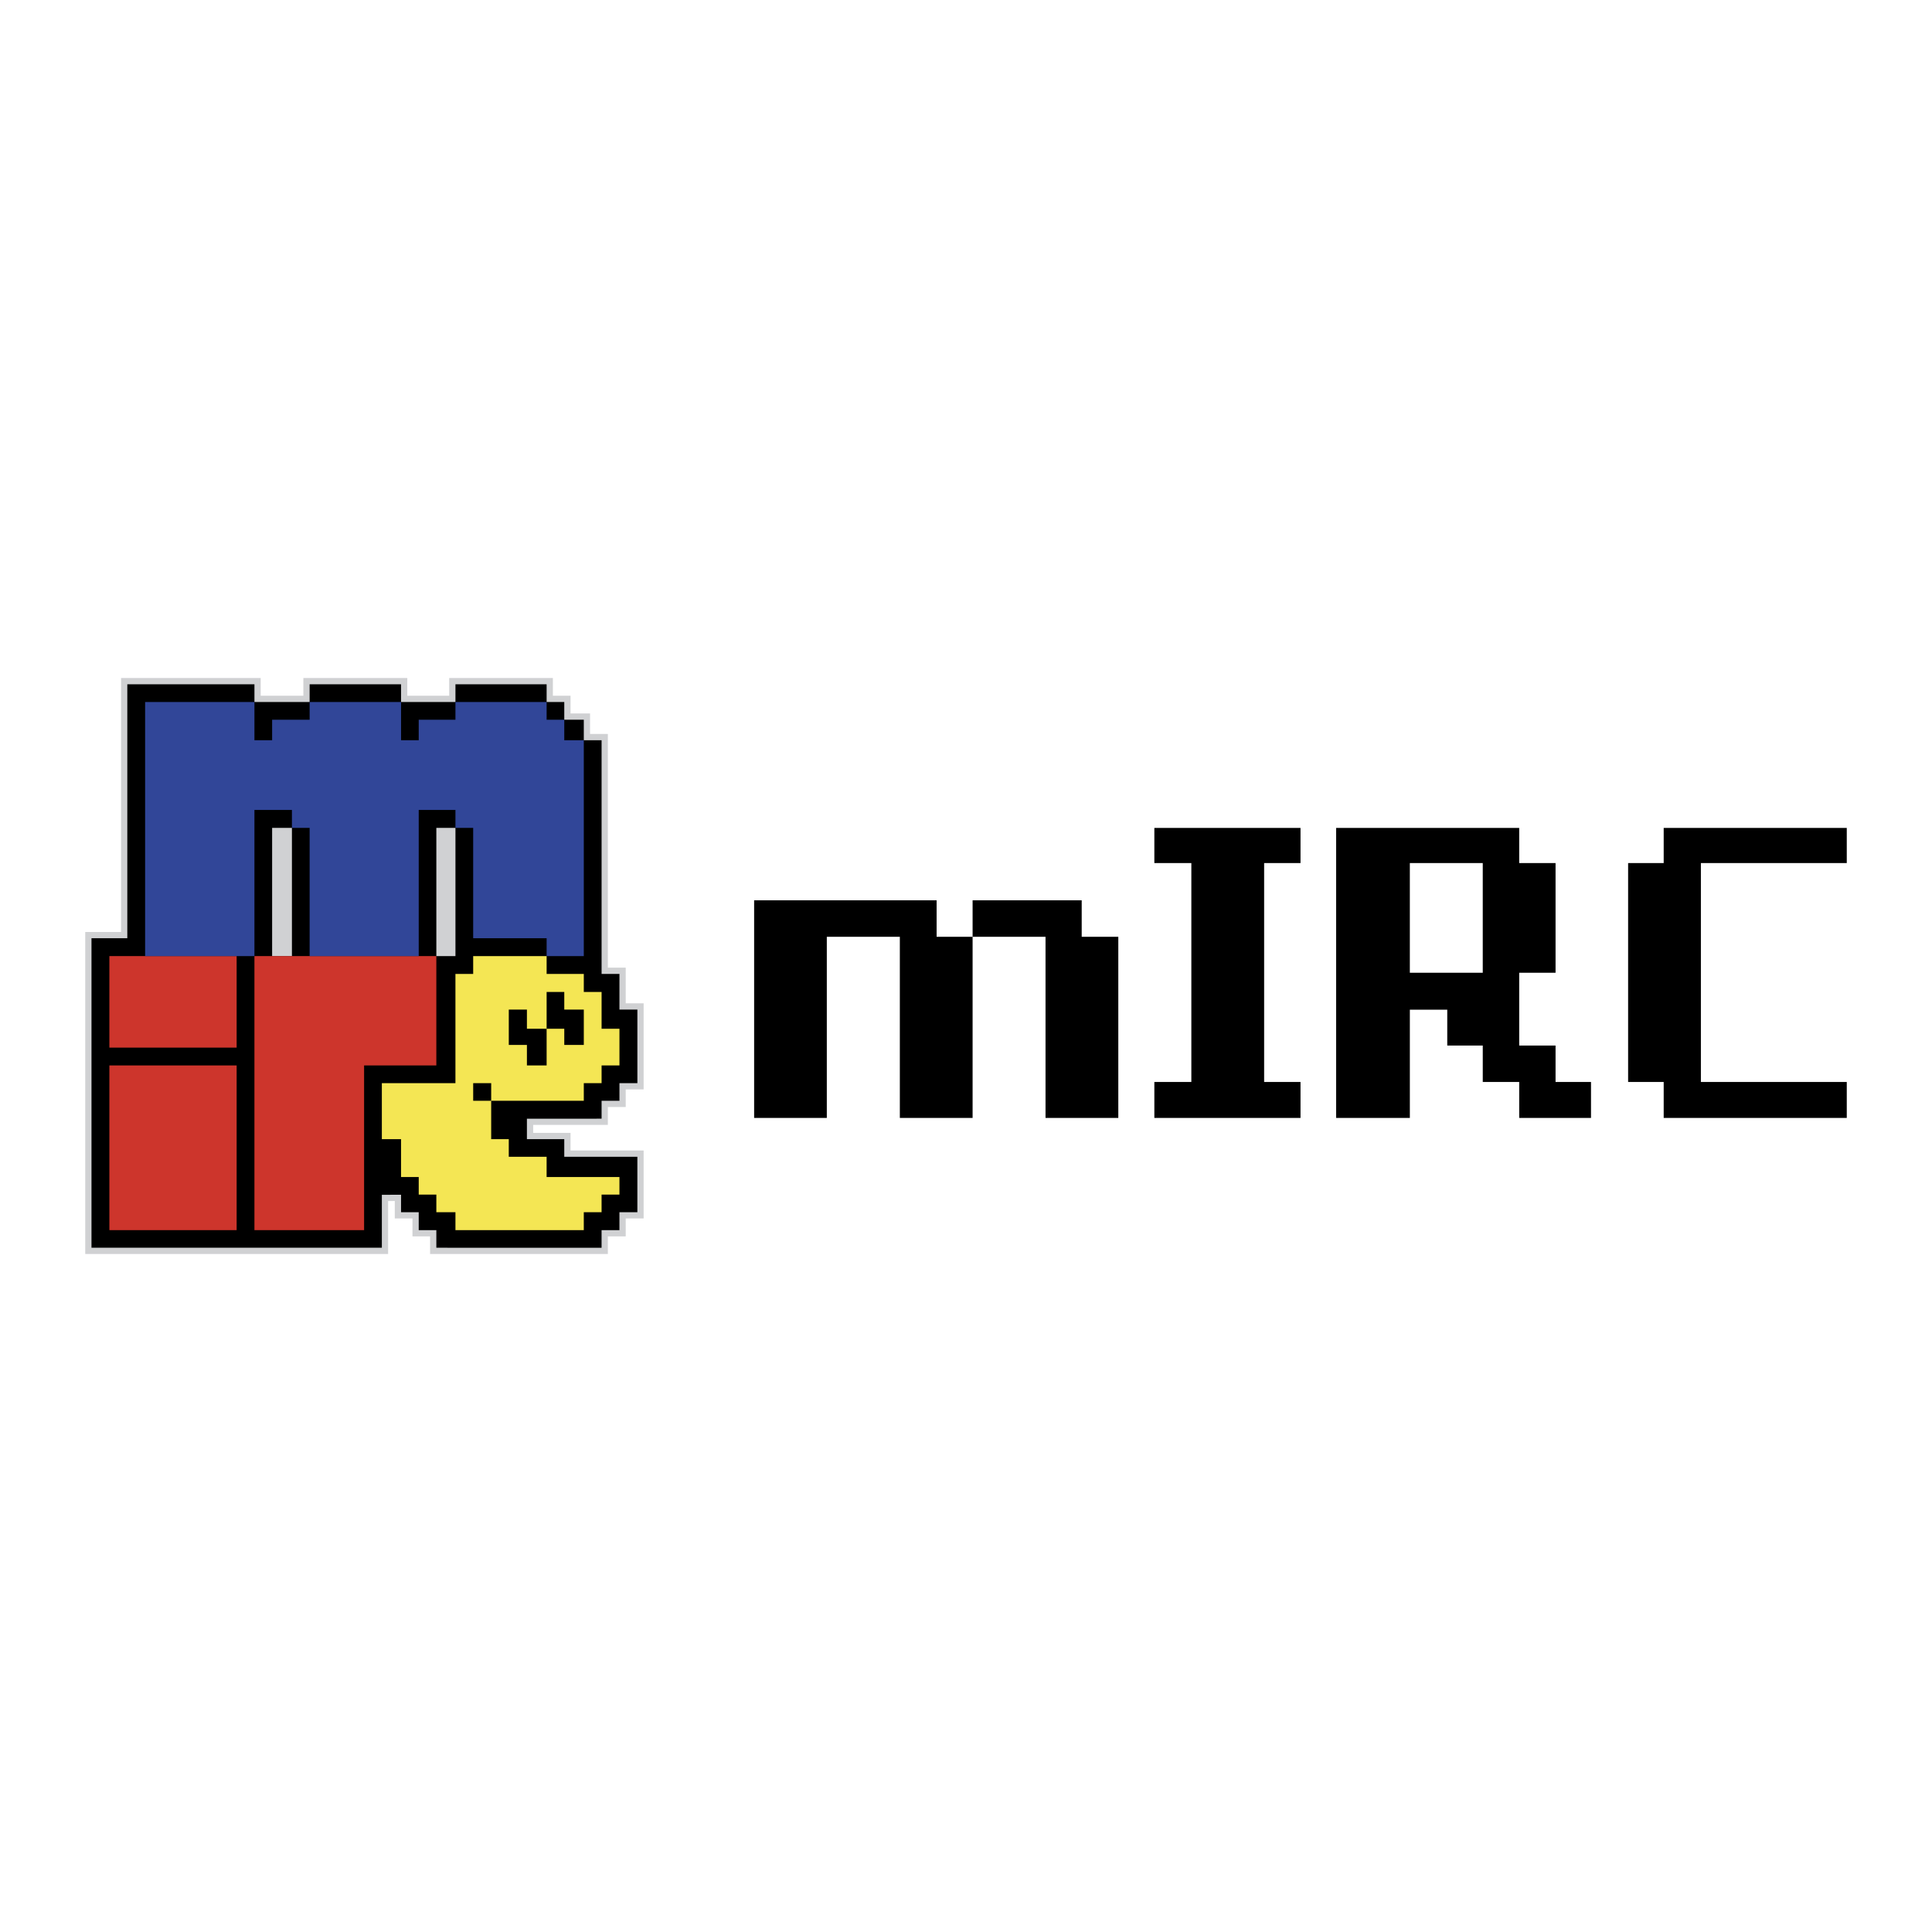 <svg xmlns="http://www.w3.org/2000/svg" width="2500" height="2500" viewBox="0 0 192.756 192.756"><path fill-rule="evenodd" clip-rule="evenodd" fill="#fff" d="M0 0h192.756v192.756H0V0z"/><path fill="#d0d1d3" d="M12.703 67.646H26.01v1.767h4.257v-1.767H40.637v1.767h4.179v-1.767h10.345v1.767H56.922v1.769h1.948V73.229h1.776v23.315h1.782v3.556h1.788V108.691h-1.788v1.756h-1.782v1.786h-7.451v.796H56.922V114.785h7.294v6.782h-1.788v1.788h-1.782v1.755H42.91v-1.755h-1.758v-1.788h-1.764v-1.743l-.666.003v5.283H8.504V92.984h3.575V67.646h.624z"/><path d="M12.703 68.271h12.683v1.768h5.506v-1.768h9.121v1.768h5.428v-1.768h9.096v1.768h1.761v1.769h1.948v2.047h1.775v23.314h1.782v3.557h1.789v7.342h-1.789v1.756h-1.782v1.787H52.57v2.044h3.727v1.756h7.293v5.533h-1.789v1.788h-1.782v1.755H43.534v-1.755h-1.758v-1.788h-1.763v-1.746l-1.915.009v5.28H9.128V93.609h3.574V68.271h.001zM27.15 82.595h1.976v12.794H27.15V82.595zm16.384 0h1.907v12.794h-1.907V82.595z" fill-rule="evenodd" clip-rule="evenodd"/><path d="M25.385 95.389h18.148v10.91h-7.207v16.432H25.385V95.389zm-14.473 0H23.61v9.132H10.912v-9.132zm0 10.91H23.61v16.432H10.912v-16.432z" fill-rule="evenodd" clip-rule="evenodd" fill="#cd352c"/><path fill-rule="evenodd" clip-rule="evenodd" fill="#314698" d="M14.479 70.038h10.906v3.816h1.765v-2.047h3.742v-1.769h9.121v3.816h1.763v-2.047h3.664v-1.769h9.097v1.769h1.761v2.047h1.948v21.535h-3.709v-1.78h-7.328V82.595H45.44v-1.787h-3.664v14.581H30.892V82.595h-1.766v-1.787h-3.741v14.581H14.479V70.038z"/><path d="M50.762 100.725h1.809v1.915h1.966v3.659h-1.966v-2.045h-1.809v-3.529zm3.775-1.756h1.761v1.756h1.948v3.529h-1.948v-1.614h-1.761v-3.671zm-7.327-3.58h7.327v1.78h3.709v1.8h1.775v3.671h1.782v3.659h-1.782v1.769h-1.775v1.755h-9.24v-1.755H47.21v1.755h1.796v3.831h1.755v1.756h3.775v2.022h7.266v1.755H60.02v1.757h-1.775v1.787H45.44v-1.787h-1.906v-1.757h-1.758v-1.755h-1.764v-3.778h-1.915v-5.586h7.342V97.169h1.77v-1.78h.001z" fill-rule="evenodd" clip-rule="evenodd" fill="#f4e654"/><path d="M75.24 89.825h18.206v3.641h10.866v18.07h7.262v-18.07h-3.652v-3.641H97.037v21.711h-7.26v-18.07h-7.286v18.07H75.24V89.825zm87.198-3.719h3.549v-3.502h18.266v3.502h-14.555v21.842h14.555v3.588h-18.266v-3.588h-3.549V86.106zm-29.133-3.502h18.266v3.502h3.627V97.05h-3.627v7.262h3.627v3.636h3.537v3.588h-7.164v-3.588h-3.635v-3.636h-3.543v-3.573h-3.732v10.797h-7.355V82.604h-.001zm7.355 3.502h7.275V97.05h-7.275V86.106zm-25.49-3.502h14.582v3.502h-3.629v21.842h3.629v3.588H115.17v-3.588h3.691V86.106h-3.691v-3.502z" fill-rule="evenodd" clip-rule="evenodd"/></svg>